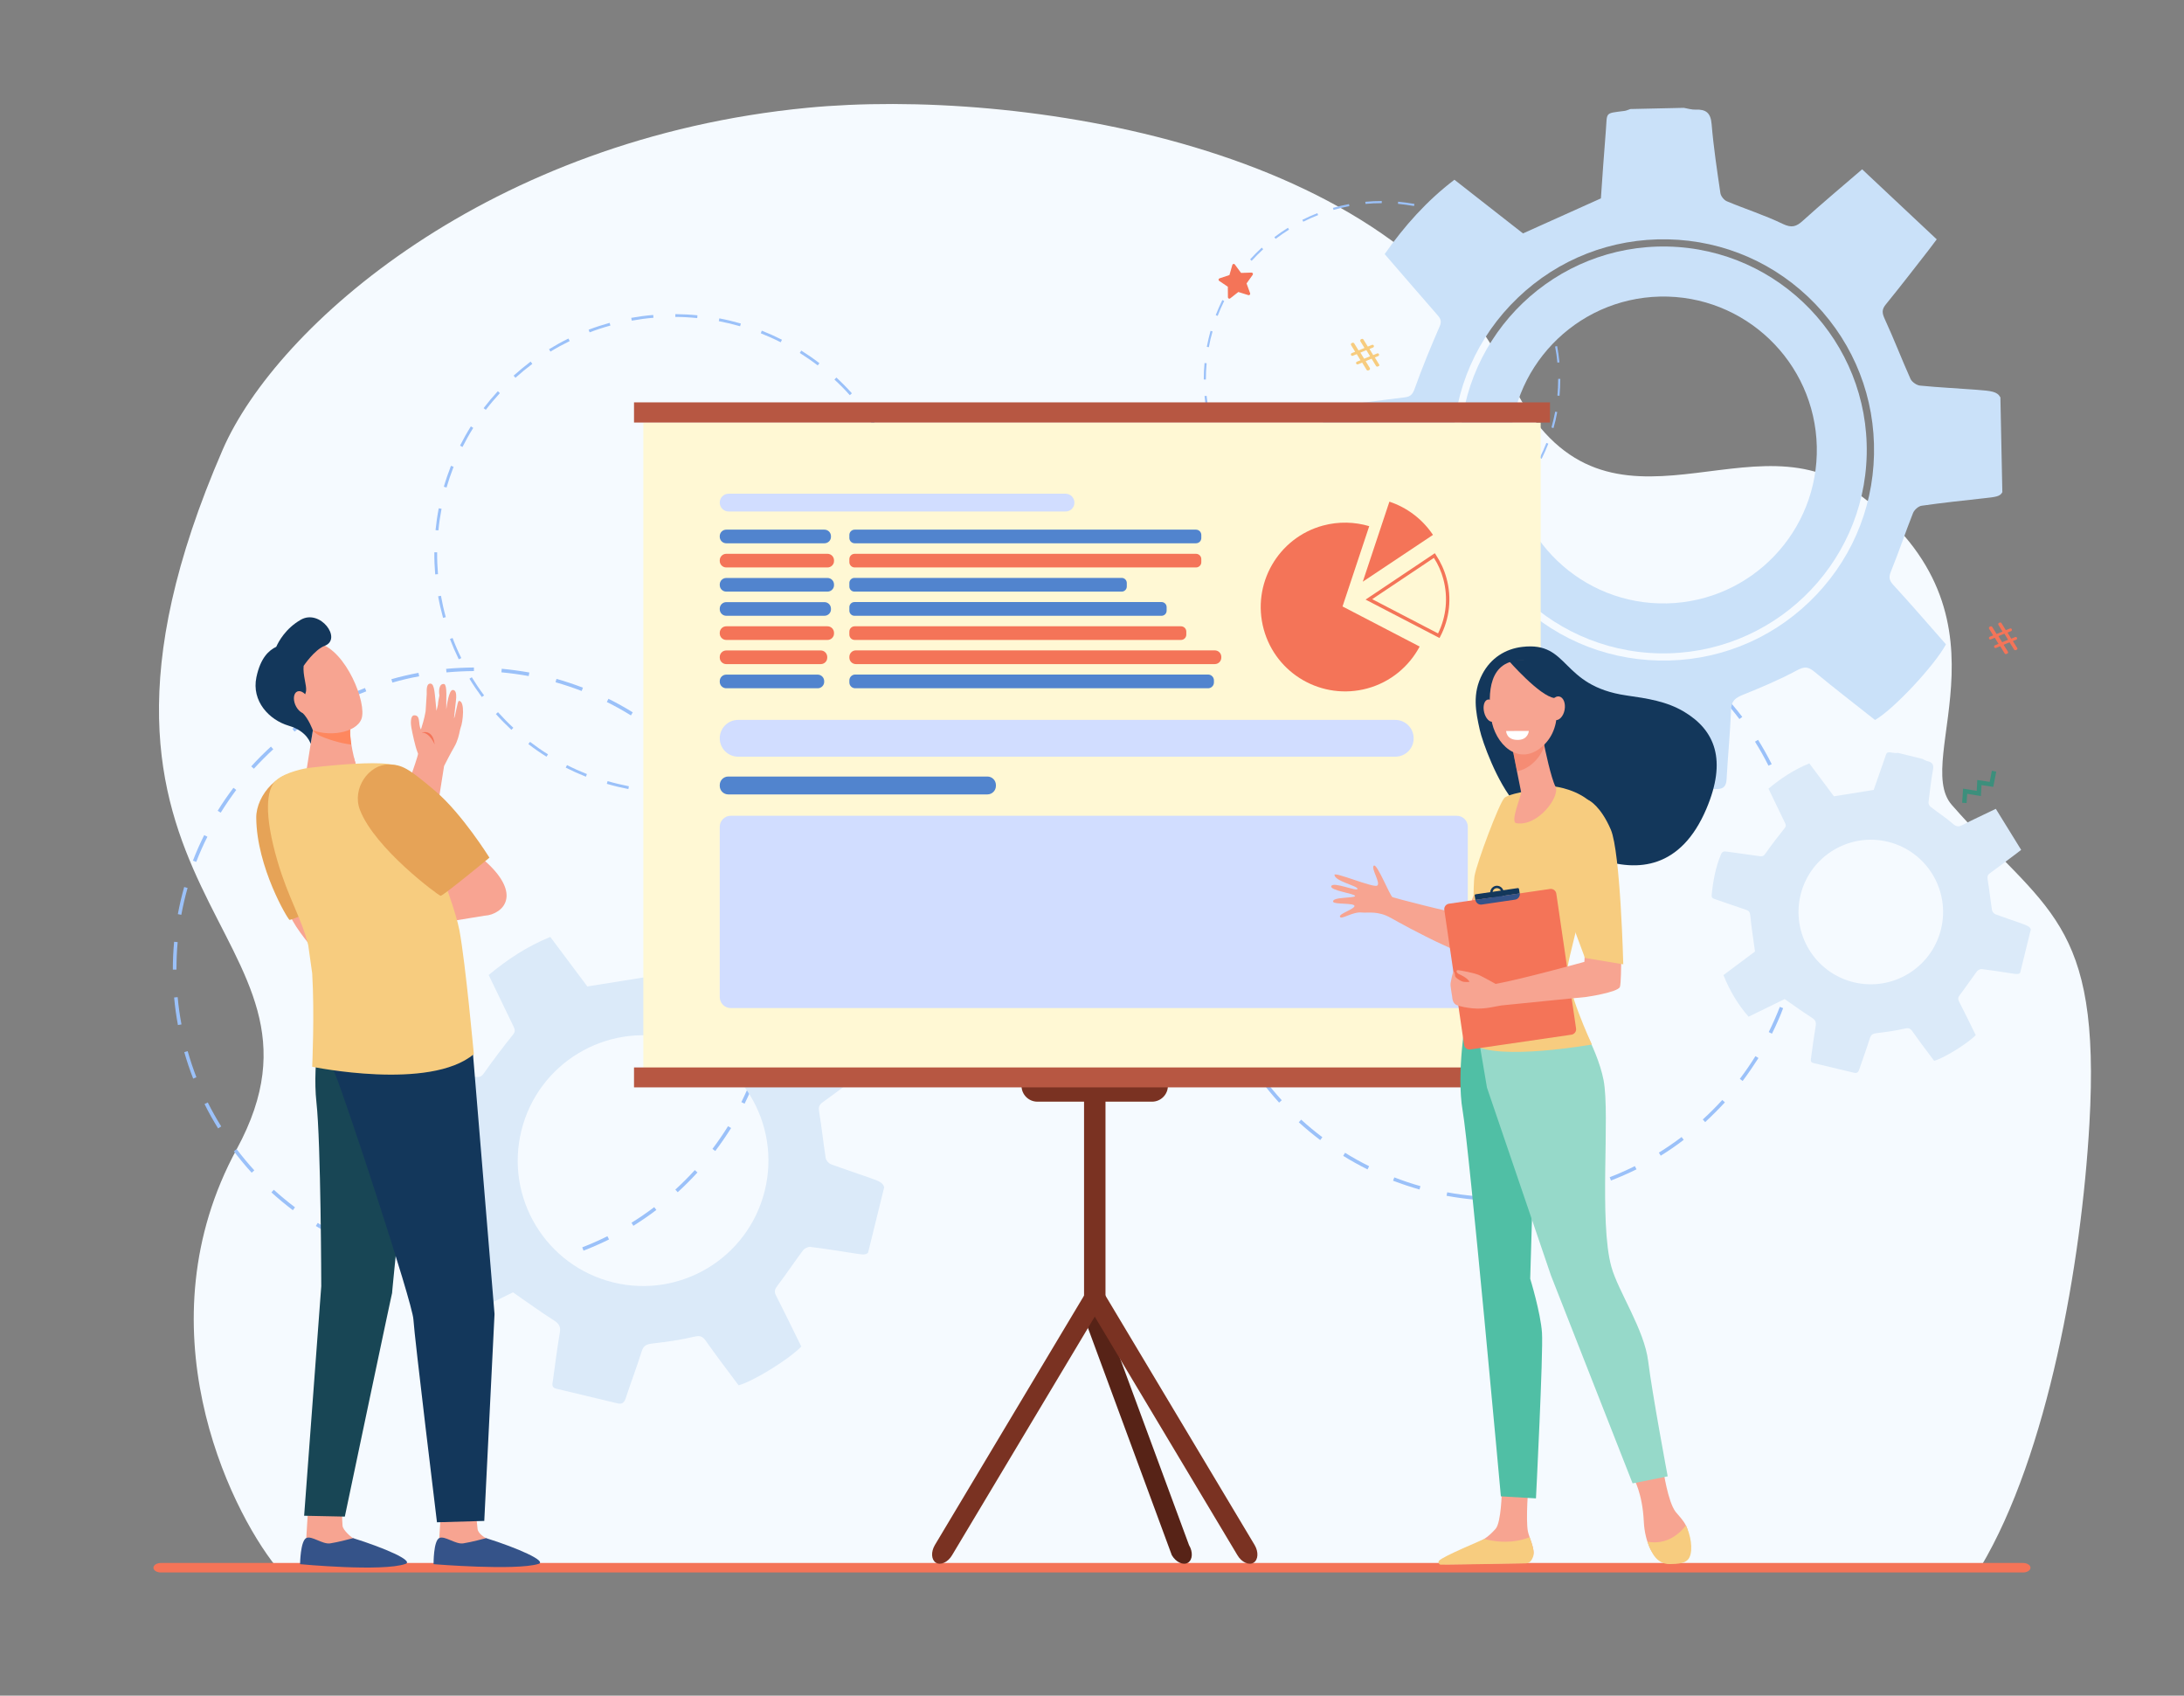 <?xml version="1.0" encoding="utf-8"?>
<!-- Generator: Adobe Illustrator 25.4.1, SVG Export Plug-In . SVG Version: 6.00 Build 0)  -->
<svg version="1.1" id="Layer_1" xmlns="http://www.w3.org/2000/svg" xmlns:xlink="http://www.w3.org/1999/xlink" x="0px" y="0px"
	 viewBox="0 0 2576.5 2000" style="enable-background:new 0 0 2576.5 2000;" xml:space="preserve">
<rect x="0" y="0" width="2576.5" height="2000" fill="#808080" stroke="none"/>
<style type="text/css">
	.st0{fill:#F5FAFF;}
	.st1{fill:#F47458;}
	.st2{fill:#9BC1F9;}
	.st3{fill:#CAE1F9;}
	.st4{fill:#DBEAF9;}
	.st5{fill:#F7CC7F;}
	.st6{fill:#3C8F7C;}
	.st7{fill:#F8A492;}
	.st8{fill:#E6A357;}
	.st9{fill:#F7A491;}
	.st10{fill:#355389;}
	.st11{fill:#FE875E;}
	.st12{fill:#13375B;}
	.st13{fill:#184655;}
	.st14{fill:#572317;}
	.st15{fill:#7A3222;}
	.st16{fill:#FFF8D4;}
	.st17{fill:#D1DDFF;}
	.st18{fill:#B75742;}
	.st19{fill:#5184CE;}
	.st20{fill:#50BFA5;}
	.st21{fill:#96D9C9;}
	.st22{opacity:0.5;fill:#F47458;}
	.st23{fill:#FFFFFF;}
</style>
<g>
	<path class="st0" d="M2336.6,1848.3c79.3-132.9,118.9-358.3,128.3-522.5c13.9-242.8-52.1-250.5-162.4-376.5
		c-48.1-55,87-228.8-118.1-372.5c-127.3-89.1-298.8,90.1-404.4-132.2c-130.8-275.4-581.6-341.1-827.2-317.5
		c-375.3,36.1-626.5,256.9-690.1,403.3c-231,532.2,157.5,565.6,16.6,824.9c-112.9,207.7-10.2,421.8,46.7,492.9H2336.6z"/>
	<g>
		<path class="st1" d="M181,1849.1L181,1849.1c0,3.1,3.9,5.6,8.8,5.6h2196.8c4.9,0,8.8-2.5,8.8-5.6l0,0c0-3.1-3.9-5.6-8.8-5.6H189.8
			C185,1843.5,181,1846,181,1849.1z"/>
	</g>
	<g>
		<g>
			<path class="st2" d="M1630.5,657.7l0-2.5c6.4,0,12.8-0.3,19.2-0.9l0.2,2.5C1643.5,657.4,1637,657.7,1630.5,657.7z M1611.1,656.8
				c-6.4-0.6-12.9-1.5-19.2-2.6l0.5-2.4c6.3,1.2,12.6,2,19,2.6L1611.1,656.8z M1669.1,654.1l-0.5-2.4c6.3-1.2,12.6-2.6,18.7-4.4
				l0.7,2.4C1681.8,651.4,1675.5,652.9,1669.1,654.1z M1573,649.7c-6.2-1.8-12.4-3.8-18.4-6.2l0.9-2.3c5.9,2.3,12.1,4.3,18.2,6.1
				L1573,649.7z M1706.5,643.5l-0.9-2.3c5.9-2.3,11.8-4.9,17.5-7.8l1.1,2.2C1718.4,638.5,1712.5,641.2,1706.5,643.5z M1536.8,635.7
				c-5.8-2.9-11.5-6.1-17-9.5l1.3-2.1c5.4,3.4,11.1,6.5,16.8,9.3L1536.8,635.7z M1741.2,626.2l-1.3-2.1c5.4-3.4,10.7-7,15.8-10.9
				l1.5,2C1752,619.1,1746.6,622.8,1741.2,626.2z M1503.8,615.3c-5.1-3.9-10.2-8.1-14.9-12.4l1.7-1.8c4.7,4.3,9.7,8.4,14.8,12.3
				L1503.8,615.3z M1772.1,602.8l-1.7-1.8c4.7-4.3,9.3-8.9,13.6-13.6l1.8,1.7C1781.5,593.8,1776.9,598.4,1772.1,602.8z
				 M1475.1,589.2c-4.4-4.8-8.5-9.8-12.4-14.9l2-1.5c3.8,5.1,8,10,12.3,14.7L1475.1,589.2z M1451.7,558.3
				c-3.4-5.5-6.6-11.2-9.5-16.9l2.2-1.1c2.8,5.7,6,11.3,9.4,16.7L1451.7,558.3z M1818.7,541.1l-2.2-1.1c2.8-5.7,5.5-11.6,7.8-17.6
				l2.3,0.9C1824.2,529.4,1821.6,535.3,1818.7,541.1z M1434.3,523.6c-2.3-6-4.4-12.2-6.2-18.4l2.4-0.7c1.7,6.1,3.8,12.2,6.1,18.2
				L1434.3,523.6z M1832.7,504.9l-2.4-0.7c1.7-6.1,3.2-12.4,4.4-18.7l2.4,0.5C1836,492.4,1834.5,498.7,1832.7,504.9z M1423.7,486.3
				c-1.2-6.3-2.1-12.8-2.7-19.2l2.5-0.2c0.6,6.4,1.5,12.7,2.6,19L1423.7,486.3z M1839.8,466.8l-2.5-0.2c0.6-6.3,0.9-12.8,0.9-19.2
				l0-0.5l2.5,0l0,0.5C1840.7,453.9,1840.4,460.4,1839.8,466.8z M1422.6,447.6h-2.5v-0.2c0-6.4,0.3-12.8,0.9-19.2l2.5,0.2
				c-0.6,6.3-0.9,12.6-0.9,18.9V447.6z M1837.3,427.7c-0.6-6.4-1.5-12.7-2.7-19l2.4-0.5c1.2,6.3,2.1,12.8,2.7,19.2L1837.3,427.7z
				 M1426.1,409.5l-2.4-0.4c1.2-6.3,2.7-12.7,4.4-18.9l2.4,0.7C1428.7,396.9,1427.2,403.2,1426.1,409.5z M1830.2,390.1
				c-1.8-6.1-3.8-12.2-6.1-18.2l2.3-0.9c2.3,6,4.4,12.2,6.2,18.4L1830.2,390.1z M1436.5,372.6l-2.3-0.9c2.3-6,5-12,7.8-17.8l2.2,1.1
				C1441.4,360.7,1438.8,366.6,1436.5,372.6z M1453.6,338.2l-2.1-1.3c3.4-5.5,7.1-10.9,11-16l2,1.5
				C1460.5,327.5,1456.9,332.8,1453.6,338.2z M1796,321.8c-3.9-5.1-8-10-12.3-14.7l1.8-1.7c4.4,4.8,8.5,9.8,12.4,14.9L1796,321.8z
				 M1476.6,307.6l-1.8-1.7c4.3-4.8,9-9.4,13.7-13.8l1.7,1.8C1485.5,298.3,1480.9,302.9,1476.6,307.6z M1770.1,293.6
				c-4.7-4.3-9.7-8.4-14.8-12.2l1.5-2c5.2,3.9,10.2,8,15,12.4L1770.1,293.6z M1504.9,281.7l-1.5-2c5.1-3.9,10.5-7.6,16-11l1.3,2.1
				C1515.3,274.2,1510,277.9,1504.9,281.7z M1739.5,270.5c-5.4-3.4-11.1-6.5-16.8-9.3l1.1-2.2c5.8,2.9,11.5,6,17,9.4L1739.5,270.5z
				 M1537.5,261.5l-1.1-2.2c5.8-2.9,11.7-5.5,17.7-7.9l0.9,2.3C1549.1,256,1543.2,258.6,1537.5,261.5z M1705.1,253.4
				c-5.9-2.3-12.1-4.3-18.2-6.1l0.7-2.4c6.2,1.7,12.4,3.8,18.4,6.1L1705.1,253.4z M1573.2,247.6l-0.7-2.4c6.2-1.8,12.6-3.3,18.9-4.5
				l0.5,2.4C1585.6,244.3,1579.3,245.8,1573.2,247.6z M1668.2,243c-6.3-1.1-12.7-2-19-2.6l0.2-2.5c6.4,0.6,12.9,1.5,19.2,2.6
				L1668.2,243z M1610.9,240.5l-0.2-2.5c6.4-0.6,12.9-0.9,19.4-0.9l0,2.5C1623.6,239.6,1617.2,239.9,1610.9,240.5z"/>
		</g>
		<g>
			<path class="st2" d="M1772,1416.4l0-4.2c10.8,0,21.7-0.5,32.4-1.5l0.4,4.2C1794,1415.9,1782.9,1416.4,1772,1416.4z
				 M1739.1,1414.9c-10.9-1-21.8-2.5-32.6-4.5l0.8-4.1c10.6,2,21.4,3.4,32.2,4.4L1739.1,1414.9z M1837.3,1410.4l-0.8-4.1
				c10.6-2,21.2-4.5,31.6-7.4l1.1,4C1858.8,1405.9,1848.1,1408.4,1837.3,1410.4z M1674.6,1403c-10.5-3-21-6.5-31.2-10.4l1.5-3.9
				c10.1,3.9,20.4,7.4,30.8,10.3L1674.6,1403z M1900.5,1392.4l-1.5-3.9c10.1-3.9,20-8.3,29.7-13.1l1.9,3.8
				C1920.8,1384,1910.6,1388.5,1900.5,1392.4z M1613.3,1379.3c-9.8-4.9-19.4-10.2-28.7-16l2.2-3.6c9.2,5.7,18.7,11,28.4,15.8
				L1613.3,1379.3z M1959.2,1363.1l-2.2-3.6c9.2-5.7,18.2-11.9,26.8-18.4l2.5,3.3C1977.6,1351.1,1968.5,1357.4,1959.2,1363.1z
				 M1557.5,1344.7c-8.7-6.6-17.2-13.6-25.3-21l2.8-3.1c8,7.3,16.4,14.2,25,20.7L1557.5,1344.7z M2011.6,1323.5l-2.8-3.1
				c8-7.3,15.7-15,23-23l3.1,2.8C2027.4,1308.3,2019.6,1316.1,2011.6,1323.5z M1509,1300.5c-7.4-8.1-14.4-16.6-21-25.3l3.3-2.5
				c6.5,8.6,13.5,17,20.8,25L1509,1300.5z M2055.8,1275l-3.3-2.5c6.5-8.6,12.7-17.6,18.4-26.8l3.6,2.2
				C2068.6,1257.1,2062.4,1266.2,2055.8,1275z M1469.3,1248.2c-5.8-9.3-11.2-18.9-16-28.7l3.8-1.9c4.8,9.6,10.2,19.2,15.9,28.3
				L1469.3,1248.2z M2090.4,1219.2l-3.8-1.9c4.8-9.7,9.2-19.7,13.1-29.7l3.9,1.5C2099.8,1199.3,2095.3,1209.4,2090.4,1219.2z
				 M1440,1189.5c-4-10.2-7.5-20.7-10.5-31.2l4-1.2c3,10.4,6.4,20.7,10.3,30.8L1440,1189.5z M2114.1,1157.9l-4-1.1
				c2.9-10.4,5.4-21,7.4-31.6l4.1,0.8C2119.6,1136.7,2117.1,1147.4,2114.1,1157.9z M1422,1126.3c-2-10.7-3.5-21.7-4.5-32.5l4.2-0.4
				c1,10.8,2.5,21.6,4.5,32.2L1422,1126.3z M1420.1,1061h-4.2v-0.4c0-10.8,0.5-21.7,1.5-32.4l4.2,0.4c-1,10.6-1.4,21.4-1.4,32V1061z
				 M2121.9,1027.3c-1-10.8-2.5-21.6-4.5-32.2l4.1-0.8c2,10.7,3.6,21.7,4.6,32.5L2121.9,1027.3z M1425.9,996.4l-4.1-0.8
				c2-10.7,4.5-21.5,7.5-32l4,1.1C1430.4,975.1,1427.9,985.7,1425.9,996.4z M2109.9,963.6c-3-10.4-6.5-20.7-10.4-30.8l3.9-1.5
				c4,10.2,7.5,20.6,10.5,31.1L2109.9,963.6z M1443.6,933.9l-3.9-1.5c3.9-10.2,8.4-20.3,13.3-30.1l3.8,1.9
				C1451.9,913.9,1447.5,923.9,1443.6,933.9z M2086.3,903.1c-4.8-9.6-10.2-19.2-15.9-28.3l3.6-2.2c5.8,9.3,11.2,18.9,16.1,28.7
				L2086.3,903.1z M1472.5,875.8l-3.6-2.2c5.7-9.3,12-18.4,18.6-27.1l3.3,2.5C1484.3,857.6,1478.1,866.7,1472.5,875.8z M2052,848.1
				c-6.5-8.6-13.5-17-20.8-24.9l3.1-2.8c7.4,8.1,14.5,16.5,21.1,25.2L2052,848.1z M1511.5,824l-3.1-2.8c7.3-8.1,15.2-15.9,23.2-23.3
				l2.8,3.1C1526.5,808.3,1518.8,816,1511.5,824z M1559.4,780.2l-2.5-3.3c8.7-6.6,17.8-12.9,27.1-18.6l2.2,3.6
				C1577,767.5,1568,773.7,1559.4,780.2z M1956.3,761.2c-9.2-5.7-18.7-11-28.4-15.8l1.9-3.8c9.8,4.9,19.4,10.2,28.7,16L1956.3,761.2
				z M1614.5,745.9l-1.9-3.8c9.8-4.9,19.9-9.4,30-13.3l1.5,3.9C1634.1,736.7,1624.1,741.1,1614.5,745.9z M1898.2,732.3
				c-10.1-3.9-20.4-7.3-30.8-10.3l1.1-4c10.5,3,21,6.5,31.2,10.4L1898.2,732.3z M1674.9,722.4l-1.2-4c10.5-3,21.3-5.5,32-7.5
				l0.8,4.1C1695.9,716.9,1685.3,719.4,1674.9,722.4z M1835.8,714.7c-10.6-1.9-21.4-3.4-32.2-4.4l0.4-4.2c10.9,1,21.8,2.5,32.6,4.4
				L1835.8,714.7z M1738.7,710.4l-0.4-4.2c10.8-1,21.9-1.5,32.8-1.6l0,4.2C1760.3,708.9,1749.4,709.4,1738.7,710.4z"/>
		</g>
		<g>
			<path class="st2" d="M559.9,1499.1l0-4.2c10.8,0,21.7-0.5,32.4-1.5l0.4,4.2C581.9,1498.6,570.9,1499.1,559.9,1499.1z
				 M527.1,1497.6c-10.9-1-21.8-2.5-32.6-4.5l0.8-4.1c10.6,2,21.4,3.4,32.2,4.4L527.1,1497.6z M625.3,1493.1l-0.8-4.1
				c10.6-2,21.2-4.5,31.6-7.4l1.1,4C646.8,1488.5,636,1491.1,625.3,1493.1z M462.6,1485.7c-10.5-3-21-6.5-31.2-10.4l1.5-3.9
				c10.1,3.9,20.4,7.4,30.8,10.3L462.6,1485.7z M688.4,1475.1l-1.5-3.9c10.1-3.9,20-8.3,29.7-13.1l1.9,3.8
				C708.7,1466.7,698.6,1471.2,688.4,1475.1z M401.3,1462c-9.8-4.9-19.4-10.2-28.7-16l2.2-3.6c9.2,5.7,18.7,11,28.4,15.8L401.3,1462
				z M747.2,1445.8l-2.2-3.6c9.2-5.7,18.2-11.9,26.8-18.4l2.5,3.3C765.6,1433.8,756.4,1440,747.2,1445.8z M345.5,1427.4
				c-8.7-6.6-17.2-13.6-25.3-21l2.8-3.1c8,7.3,16.4,14.2,25,20.7L345.5,1427.4z M799.5,1406.2l-2.8-3.1c8-7.3,15.7-15,23-23l3.1,2.8
				C815.4,1391,807.6,1398.8,799.5,1406.2z M296.9,1383.2c-7.4-8.1-14.4-16.6-21-25.3l3.3-2.5c6.5,8.6,13.5,17,20.8,25L296.9,1383.2
				z M843.8,1357.6l-3.3-2.5c6.5-8.6,12.7-17.6,18.4-26.8l3.6,2.2C856.6,1339.8,850.4,1348.9,843.8,1357.6z M257.3,1330.9
				c-5.8-9.3-11.2-18.9-16-28.7l3.8-1.9c4.8,9.6,10.2,19.2,15.9,28.3L257.3,1330.9z M878.4,1301.8l-3.8-1.9
				c4.8-9.7,9.2-19.7,13.1-29.7l3.9,1.5C887.7,1281.9,883.2,1292.1,878.4,1301.8z M227.9,1272.2c-4-10.2-7.5-20.7-10.5-31.2l4-1.2
				c3,10.4,6.4,20.7,10.3,30.8L227.9,1272.2z M902.1,1240.6l-4-1.1c2.9-10.4,5.4-21,7.4-31.6l4.1,0.8
				C907.6,1219.3,905.1,1230.1,902.1,1240.6z M209.9,1209c-2-10.7-3.5-21.7-4.5-32.5l4.2-0.4c1,10.8,2.5,21.6,4.5,32.2L209.9,1209z
				 M208.1,1143.6h-4.2v-0.4c0-10.8,0.5-21.7,1.5-32.4l4.2,0.4c-1,10.6-1.4,21.4-1.4,32V1143.6z M909.8,1110
				c-1-10.8-2.5-21.6-4.5-32.2l4.1-0.8c2,10.7,3.6,21.7,4.6,32.5L909.8,1110z M213.9,1079l-4.1-0.8c2-10.7,4.5-21.5,7.5-32l4,1.1
				C218.3,1057.8,215.9,1068.4,213.9,1079z M897.8,1046.2c-3-10.4-6.5-20.7-10.4-30.8l3.9-1.5c4,10.2,7.5,20.6,10.5,31.1
				L897.8,1046.2z M231.5,1016.6l-3.9-1.5c3.9-10.2,8.4-20.3,13.3-30.1l3.8,1.9C239.8,996.5,235.4,1006.5,231.5,1016.6z
				 M874.3,985.8c-4.8-9.6-10.2-19.2-15.9-28.3l3.6-2.2c5.8,9.3,11.2,18.9,16.1,28.7L874.3,985.8z M260.4,958.5l-3.6-2.2
				c5.7-9.3,12-18.4,18.6-27.1l3.3,2.5C272.3,940.3,266.1,949.3,260.4,958.5z M839.9,930.7c-6.5-8.6-13.5-17-20.8-24.9l3.1-2.8
				c7.4,8.1,14.5,16.5,21.1,25.2L839.9,930.7z M299.5,906.7l-3.1-2.8c7.3-8.1,15.2-15.9,23.2-23.3l2.8,3.1
				C314.5,891,306.8,898.7,299.5,906.7z M347.4,862.9l-2.5-3.3c8.7-6.6,17.8-12.9,27.1-18.6l2.2,3.6
				C365,850.2,356,856.4,347.4,862.9z M744.3,843.8c-9.2-5.7-18.7-11-28.4-15.8l1.9-3.8c9.8,4.9,19.4,10.2,28.7,16L744.3,843.8z
				 M402.5,828.6l-1.9-3.8c9.8-4.9,19.9-9.4,30-13.3l1.5,3.9C422.1,819.3,412.1,823.8,402.5,828.6z M686.2,815
				c-10.1-3.9-20.4-7.3-30.8-10.3l1.1-4c10.5,3,21,6.5,31.2,10.4L686.2,815z M462.9,805.1l-1.2-4c10.5-3,21.3-5.5,32-7.5l0.8,4.1
				C483.9,799.6,473.3,802.1,462.9,805.1z M623.7,797.4c-10.6-1.9-21.4-3.4-32.2-4.4l0.4-4.2c10.9,1,21.8,2.5,32.6,4.4L623.7,797.4z
				 M526.7,793.1l-0.4-4.2c10.8-1,21.9-1.5,32.8-1.6l0,4.2C548.3,791.6,537.4,792.1,526.7,793.1z"/>
		</g>
		<g>
			<g>
				<path class="st3" d="M1967.4,290.8c-132.3-2.8-242.2,102.5-245,234.8c-2.8,132.3,102.5,242.2,234.8,245
					c132.3,2.8,242.2-102.5,245-234.8S2099.7,293.6,1967.4,290.8z M1966.4,711.7L1966.4,711.7c-99.9,2.2-182.7-77-185-176.9v0
					c-2.2-99.9,77-182.7,176.9-185h0c99.9-2.2,182.7,77,185,176.9l0,0C2145.5,626.6,2066.3,709.4,1966.4,711.7z"/>
				<path class="st3" d="M2359.9,468.7c-3.8-7-10.5-7.6-28.4-9c-22.1-1.7-44.3-2.7-66.4-4.9c-4-0.4-9.5-4.2-11.2-7.8
					c-10.5-23.4-19.7-47.5-30.5-70.9c-3.1-6.8-3.6-11,1.3-17c17.1-21,33.6-42.4,50.2-63.7c2.7-3.5,5.3-7,9.9-13.1
					c-29.3-27.5-58.3-54.7-88-82.6c-24.9,21.4-47.8,40.6-69.9,60.6c-7.8,7.1-13.2,8.8-23.7,3.8c-21.3-10.3-44.1-17.5-66-26.7
					c-3.4-1.4-7-6-7.6-9.5c-4-27.1-8.1-54.3-10.4-81.7c-1.1-13.1-6.7-17.4-18.8-16.9c-4.6,0.2-9.3-1.3-14-2.1c-21,0.5-42,0.9-63,1.4
					c-2.3,0.7-4.5,1.9-6.8,2.2c-24.2,3.1-20.3,1.1-22.2,23.8c-2.3,27.7-4.1,55.4-5.8,79.4c-31.7,14.2-61.3,27.5-91.9,41.3
					c-26.1-20.5-53.4-41.8-80.9-63.3c-32.7,24.9-59,54.5-82.3,87.7c21.1,24.4,41.7,48.3,62.4,72c3.7,4.3,5.1,7.3,2.4,13.5
					c-10.6,24.3-20.7,48.9-29.6,73.8c-2.6,7.2-5.8,9.1-12.5,9.8c-27.7,3.3-55.3,7.2-82.9,10.6c-6.9,0.8-10.4,3.1-11.4,10.8
					c-4.6,34.9-1.8,69.3,4.1,103.7c1.2,6.8,5.3,7.7,11.1,8.1c27,1.6,54,3.9,81,5.4c7.8,0.4,11.3,2.6,14.4,10.6
					c10.5,27.7,22.6,54.9,35.1,84.4c-18.6,23.7-39.7,50.7-60.8,77.6c25.2,33.4,53.8,61.4,87.9,84.2c26.5-23.2,52.3-45.7,75.7-66.2
					c27.3,9.7,52.4,19.3,78.1,27.3c9.7,3,13.5,7.3,14.5,17.2c2.6,26.5,6.2,52.9,9.7,79.4c0.7,5.2,0.1,12.1,8.7,11.8
					c35-1,70.1-2.1,105.1-3.1c7.4-0.2,10-4.2,10.4-11.6c1.5-27.4,4.2-54.8,5.3-82.2c0.4-10.6,5.5-13.8,14.2-17.4
					c21.6-8.7,43.2-17.8,63.6-28.8c8.8-4.7,13.3-4.3,20.6,1.8c23.6,19.5,47.9,38.2,71.4,56.8c21.6-12.2,70-64,83.7-89.2
					c-20.6-23.4-41.1-47.2-62.4-70.4c-5.3-5.8-5-9.8-2.1-16.7c9.1-22.3,16.7-45.3,25.6-67.7c1.5-3.8,6.4-8.2,10.2-8.7
					c24.4-3.5,48.9-6.1,73.4-8.8c13.7-1.5,19.2-2,21.8-7.2L2359.9,468.7z M2134.3,710.1c-47.9,45.9-110.8,70.4-177.2,69
					c-66.4-1.4-128.2-28.6-174.1-76.5c-45.9-47.9-70.4-110.8-69-177.2c1.4-66.4,28.6-128.2,76.5-174.1
					c47.9-45.9,110.8-70.4,177.2-69c66.4,1.4,128.2,28.6,174.1,76.5c45.9,47.9,70.4,110.8,69,177.2
					C2209.4,602.3,2182.2,664.2,2134.3,710.1z"/>
			</g>
		</g>
		<path class="st4" d="M2383.7,1088.8c-9.9-3.5-19.8-6.7-29.6-10.4c-1.8-0.7-3.8-3.1-4.1-4.9c-1.9-12-3.1-24-5.1-36
			c-0.6-3.5-0.3-5.5,2.7-7.6c10.3-7.4,20.5-15.2,30.7-22.8c1.7-1.2,3.3-2.5,6.1-4.7c-10-16.1-19.8-32.1-29.9-48.4
			c-13.9,6.7-26.7,12.6-39.2,19c-4.4,2.3-7.1,2.4-11.2-1.2c-8.4-7.3-17.9-13.4-26.7-20.3c-1.4-1.1-2.5-3.6-2.3-5.3
			c1.5-12.8,3-25.7,5.3-38.4c1.1-6.1-0.9-8.7-6.4-10c-2.1-0.5-4.1-1.8-6.1-2.7c-9.6-2.4-19.2-4.7-28.8-7.1c-1.1,0.1-2.3,0.3-3.3,0.2
			c-11.4-1.6-9.4-2-13,8.1c-4.4,12.3-8.7,24.7-12.4,35.4c-16.2,2.6-31.3,5-46.9,7.5c-9.4-12.5-19.1-25.6-29-38.8
			c-17.9,7.3-33.5,17.5-48.2,29.8c6.6,13.7,13,27.1,19.5,40.4c1.2,2.4,1.4,4-0.6,6.4c-7.8,9.7-15.4,19.7-22.6,29.9
			c-2.1,3-3.8,3.4-6.9,2.9c-13-1.9-26-3.5-39-5.4c-3.2-0.5-5.1,0.1-6.5,3.5c-6.4,15.3-9.3,31.3-10.9,47.7c-0.3,3.2,1.4,4.2,4.1,5
			c12.1,4.1,24.1,8.4,36.2,12.4c3.5,1.1,4.8,2.6,5.2,6.6c1.4,13.9,3.5,27.7,5.6,42.7c-11.4,8.5-24.3,18.2-37.2,27.8
			c7.3,18.3,16.9,34.5,29.6,49.1c14.9-7.3,29.4-14.4,42.6-20.8c11.2,7.8,21.5,15.2,32.1,22c4,2.6,5.3,5,4.5,9.6
			c-2.1,12.4-3.7,24.8-5.4,37.3c-0.3,2.5-1.4,5.5,2.5,6.5c16.1,3.8,32.1,7.7,48.2,11.5c3.4,0.8,5.1-0.7,6.1-4
			c4.1-12.3,8.7-24.4,12.5-36.7c1.5-4.8,4.2-5.6,8.6-6.1c10.9-1.3,21.8-2.8,32.5-5.3c4.6-1.1,6.6-0.3,9.2,3.4
			c8.3,11.8,17.1,23.3,25.5,34.6c11.3-2.9,39.7-20.5,49.1-30.3c-6.5-13.2-12.9-26.5-19.7-39.7c-1.7-3.3-1-5.1,1.1-7.9
			c6.9-9,13.2-18.5,20-27.6c1.1-1.5,3.9-2.9,5.7-2.7c11.5,1.4,23,3.2,34.5,5c6.4,1,9,1.4,10.8-0.6l12.6-51.2
			C2394.6,1092.7,2391.6,1091.7,2383.7,1088.8z M2289.8,1096.1c-11.3,45.7-57.5,73.6-103.2,62.4v0c-45.7-11.3-73.6-57.5-62.4-103.2
			l0,0c11.3-45.7,57.5-73.6,103.2-62.4v0C2273.2,1004.2,2301.1,1050.4,2289.8,1096.1L2289.8,1096.1z"/>
		<path class="st4" d="M1024.9,1388.8c-14.9-5.3-29.9-10.1-44.6-15.6c-2.7-1-5.8-4.6-6.2-7.4c-2.9-18-4.7-36.2-7.7-54.2
			c-0.9-5.2-0.4-8.2,4-11.4c15.6-11.2,30.9-22.9,46.3-34.4c2.5-1.9,4.9-3.8,9.2-7.1c-15-24.3-29.8-48.3-45-73
			c-21,10.1-40.3,18.9-59.1,28.6c-6.7,3.4-10.7,3.6-16.9-1.8c-12.7-11-27-20.2-40.3-30.5c-2-1.6-3.7-5.4-3.4-7.9
			c2.3-19.4,4.5-38.8,8-57.9c1.7-9.2-1.4-13.1-9.7-15.1c-3.2-0.7-6.2-2.6-9.2-4c-14.5-3.6-29-7.1-43.5-10.7c-1.7,0.1-3.4,0.5-5,0.2
			c-17.2-2.4-14.1-3-19.6,12.2c-6.7,18.6-13.1,37.2-18.7,53.4c-24.4,3.9-47.1,7.5-70.6,11.3c-14.1-18.9-28.9-38.6-43.7-58.4
			c-27.1,11-50.5,26.4-72.7,44.9c10,20.7,19.6,40.8,29.4,60.9c1.8,3.6,2.1,6-0.9,9.7c-11.8,14.7-23.2,29.7-34,45.1
			c-3.1,4.5-5.7,5.1-10.4,4.4c-19.6-2.9-39.2-5.3-58.8-8.1c-4.9-0.7-7.7,0.2-9.8,5.3c-9.7,23-14.1,47.2-16.4,71.8
			c-0.5,4.9,2.2,6.3,6.1,7.6c18.2,6.1,36.3,12.7,54.5,18.7c5.3,1.7,7.3,3.9,7.9,9.9c2.1,21,5.3,41.8,8.4,64.4
			c-17.2,12.8-36.6,27.4-56.1,41.9c11.1,27.6,25.5,52.1,44.6,74c22.5-11,44.4-21.7,64.2-31.3c16.9,11.7,32.4,23,48.5,33.2
			c6.1,3.9,7.9,7.5,6.7,14.5c-3.1,18.7-5.6,37.5-8.1,56.2c-0.5,3.7-2.2,8.3,3.8,9.7c24.2,5.8,48.4,11.6,72.7,17.4
			c5.1,1.2,7.6-1,9.3-6c6.1-18.5,13.1-36.8,18.9-55.4c2.2-7.2,6.3-8.5,13-9.3c16.4-1.9,32.9-4.2,49-8c6.9-1.6,9.9-0.5,13.8,5.1
			c12.5,17.8,25.8,35.1,38.5,52.2c17.1-4.4,59.9-30.9,74-45.7c-9.8-19.8-19.5-40-29.7-59.9c-2.6-5-1.6-7.6,1.6-11.9
			c10.4-13.6,19.8-27.9,30.1-41.6c1.7-2.3,5.9-4.4,8.6-4.1c17.4,2.1,34.7,4.9,51.9,7.6c9.7,1.5,13.6,2.2,16.3-0.9l19-77.1
			C1041.4,1394.7,1037,1393,1024.9,1388.8z M902.2,1404.4c-19.6,79.3-99.7,127.7-179,108.1l0,0c-79.3-19.6-127.7-99.7-108.1-179l0,0
			c19.6-79.3,99.7-127.7,179-108.1h0C873.4,1245,921.8,1325.1,902.2,1404.4L902.2,1404.4z"/>
		<path class="st1" d="M1448.6,350.6l-0.1-12.4l-10.2-6.9c-1.2-0.8-0.9-2.6,0.4-3l11.7-3.9l3.4-11.9c0.4-1.4,2.2-1.7,3-0.5l7.3,9.9
			l12.3-0.4c1.4,0,2.3,1.5,1.4,2.7l-7.2,10.1l4.2,11.6c0.5,1.3-0.8,2.6-2.1,2.2l-11.8-3.7l-9.7,7.6
			C1450.3,352.8,1448.6,352,1448.6,350.6z"/>
		<g>
			<path class="st2" d="M585,842.2l2.5-2.2c5.8,6.4,11.8,12.6,18.1,18.4l-2.3,2.4C597,854.9,590.8,848.7,585,842.2z M568.4,822.1
				c-5.2-7-10.1-14.2-14.6-21.6l2.8-1.7c4.5,7.3,9.3,14.5,14.5,21.4L568.4,822.1z M623.3,877.6l2-2.6c6.8,5.2,13.9,10.2,21.2,14.7
				l-1.8,2.8C637.3,887.9,630.1,882.9,623.3,877.6z M541.2,777.6c-3.8-7.8-7.3-15.8-10.4-23.9l3.1-1.2c3,8,6.5,16,10.3,23.7
				L541.2,777.6z M667.4,905.4l1.5-3c7.6,3.9,15.6,7.4,23.5,10.6l-1.2,3.1C683.1,912.9,675.1,909.3,667.4,905.4z M522.7,728.8
				c-2.3-8.4-4.3-16.9-5.8-25.5l3.3-0.6c1.5,8.4,3.4,16.9,5.7,25.2L522.7,728.8z M715.9,924.5l0.9-3.2c8.2,2.4,16.7,4.4,25.1,6.1
				l-0.6,3.3C732.8,929,724.2,927,715.9,924.5z M513.4,677.5c-0.7-8.6-1.1-17.4-1-26.1l3.3,0c-0.1,8.6,0.3,17.2,1,25.8L513.4,677.5z
				 M767.1,934.4l0.3-3.3c8.5,0.8,17.2,1.3,25.8,1.4l0,3.3C784.5,935.8,775.8,935.3,767.1,934.4z M513.8,625.3
				c0.9-8.6,2.1-17.3,3.8-25.8l3.3,0.6c-1.6,8.4-2.9,17-3.7,25.5L513.8,625.3z M523.6,574.1c2.4-8.3,5.3-16.6,8.4-24.7l3.1,1.2
				c-3.1,8-5.9,16.2-8.3,24.4L523.6,574.1z M870.6,925.6l-0.9-3.2c8.3-2.3,16.5-5,24.5-8l1.2,3.1C887.3,920.6,879,923.3,870.6,925.6
				z M542.7,525.6c3.9-7.7,8.2-15.4,12.8-22.7l2.8,1.8c-4.6,7.3-8.8,14.8-12.7,22.5L542.7,525.6z M919.4,907.1l-1.5-3
				c7.7-3.8,15.3-7.9,22.6-12.4l1.7,2.8C934.9,899.1,927.2,903.3,919.4,907.1z M570.5,481.4c5.3-6.9,10.9-13.6,16.8-20l2.4,2.3
				c-5.8,6.3-11.4,12.9-16.6,19.7L570.5,481.4z M963.9,879.9l-2-2.7c6.8-5.1,13.6-10.6,19.9-16.4l0.5-0.4l2.2,2.5l-0.5,0.4
				C977.6,869.2,970.8,874.7,963.9,879.9z M608.1,445.6l-2.2-2.5l0.2-0.2c6.4-5.7,13.1-11.2,19.9-16.4l2,2.7
				c-6.8,5.1-13.4,10.5-19.7,16.2L608.1,445.6z M1000.7,842.3c5.8-6.3,11.4-12.9,16.6-19.7l2.6,2c-5.3,6.9-10.9,13.6-16.8,20
				L1000.7,842.3z M649.4,414.7l-1.7-2.8c7.4-4.5,15.1-8.8,22.9-12.6l1.5,3C664.3,406.1,656.7,410.2,649.4,414.7z M1032,801.4
				c4.5-7.3,8.8-14.8,12.7-22.5l3,1.5c-3.9,7.7-8.2,15.4-12.8,22.7L1032,801.4z M695.6,392l-1.2-3.1c8.1-3.1,16.5-5.8,24.8-8.1
				l0.9,3.2C711.9,386.2,703.6,388.9,695.6,392z M745.3,378.2l-0.6-3.3c8.5-1.5,17.2-2.7,25.9-3.4l0.3,3.3
				C762.3,375.5,753.7,376.7,745.3,378.2z M1069.5,705.8c1.6-8.4,2.8-17,3.7-25.5l3.3,0.3c-0.8,8.6-2.1,17.3-3.7,25.8L1069.5,705.8z
				 M796.7,373.8l0-3.3c8.7,0.1,17.4,0.5,26.1,1.4l-0.3,3.3C813.9,374.3,805.2,373.8,796.7,373.8z M1074.5,654.5
				c0-8.6-0.3-17.2-1-25.8l3.3-0.3c0.8,8.6,1.1,17.4,1.1,26.1L1074.5,654.5z M848,378.8l0.6-3.3c8.5,1.6,17.1,3.7,25.4,6.1l-0.9,3.2
				C864.8,382.4,856.4,380.4,848,378.8z M1070,603.2c-1.5-8.4-3.5-16.9-5.8-25.2l3.2-0.9c2.3,8.3,4.3,16.9,5.8,25.5L1070,603.2z
				 M897.5,393.1l1.2-3.1c8.1,3.2,16.1,6.8,23.8,10.7l-1.5,3C913.4,399.8,905.4,396.3,897.5,393.1z M1056.2,553.5
				c-3.1-8-6.5-16-10.3-23.6l3-1.5c3.8,7.8,7.3,15.8,10.4,23.9L1056.2,553.5z M943.5,416.3l1.8-2.8c7.3,4.6,14.6,9.6,21.4,14.9
				l-2,2.6C957.9,425.8,950.7,420.9,943.5,416.3z M1033.4,507.3c-4.5-7.3-9.3-14.5-14.5-21.3l2.7-2c5.2,7,10.1,14.2,14.7,21.6
				L1033.4,507.3z M984.4,447.7l2.3-2.4c6.4,5.9,12.5,12.1,18.3,18.6l-2.5,2.2C996.8,459.6,990.7,453.5,984.4,447.7z"/>
		</g>
		<path class="st1" d="M2379,766.4l-0.9,0.4c-0.8,0.3-1.7,0-2.1-0.7l-5.3-8.5l-7,2.9l5,8c0.6,0.9,0.2,2.1-0.8,2.5l-0.9,0.4
			c-0.8,0.3-1.7,0-2.1-0.7l-5.2-8.5l-4.9,2c-0.9,0.4-1.9-0.1-2.2-0.9l0,0c-0.4-0.9,0.1-1.9,0.9-2.2l4.2-1.7l-4.4-7.2l-4.6,1.9
			c-0.9,0.4-1.9-0.1-2.2-0.9l0,0c-0.4-0.9,0.1-1.9,0.9-2.2l4-1.6l-4.8-7.8c-0.5-0.9-0.2-2.1,0.8-2.5l0.8-0.3c0.8-0.3,1.6,0,2.1,0.7
			l5.1,8.3l7-2.9l-4.8-7.8c-0.5-0.9-0.2-2.1,0.8-2.5l0.7-0.3c0.8-0.3,1.6,0,2.1,0.7l5.1,8.3l4.9-2c0.9-0.4,1.9,0.1,2.2,0.9l0,0
			c0.4,0.9-0.1,1.9-0.9,2.2l-4.2,1.7l4.4,7.2l4.6-1.9c0.9-0.4,1.9,0.1,2.2,0.9l0,0c0.4,0.9-0.1,1.9-0.9,2.2l-4,1.6l5,8
			C2380.4,764.8,2380,766,2379,766.4z M2369,754.6l-4.4-7.2l-7,2.9l4.4,7.2L2369,754.6z"/>
		<path class="st5" d="M1626.3,431.9l-0.9,0.4c-0.8,0.3-1.7,0-2.1-0.7l-5.2-8.5l-7,2.9l4.9,8c0.6,0.9,0.2,2.1-0.8,2.5l-0.9,0.4
			c-0.8,0.3-1.7,0-2.1-0.7l-5.2-8.5l-4.9,2c-0.9,0.4-1.9-0.1-2.2-0.9l0,0c-0.4-0.9,0.1-1.9,0.9-2.2l4.2-1.7l-4.4-7.2l-4.6,1.9
			c-0.9,0.4-1.9-0.1-2.2-0.9l0,0c-0.4-0.9,0.1-1.9,0.9-2.2l4-1.6l-4.8-7.8c-0.5-0.9-0.2-2.1,0.8-2.5l0.8-0.3c0.8-0.3,1.6,0,2.1,0.7
			l5.1,8.3l7-2.9l-4.8-7.8c-0.5-0.9-0.2-2.1,0.8-2.5l0.7-0.3c0.8-0.3,1.6,0,2.1,0.7l5.1,8.3l4.9-2c0.9-0.4,1.9,0.1,2.2,0.9l0,0
			c0.4,0.9-0.1,1.9-0.9,2.2l-4.2,1.7l4.4,7.2l4.6-1.9c0.9-0.4,1.9,0.1,2.2,0.9l0,0c0.4,0.9-0.1,1.9-0.9,2.2l-4,1.6l4.9,8
			C1627.7,430.4,1627.3,431.6,1626.3,431.9z M1616.3,420.2l-4.4-7.2l-7,2.9l4.4,7.2L1616.3,420.2z"/>
		<g>
			<polygon class="st6" points="2336.9,938.9 2320.7,936.3 2320,947.2 2314.8,946.8 2315.9,930.2 2332,932.8 2332.6,920 
				2347.3,922.2 2349.8,909.1 2355,910.1 2351.5,928.1 2337.6,926 			"/>
		</g>
	</g>
	<g>
		<path class="st7" d="M342,1078.1c1.2,4,1.8,5.3,3.3,8c9.5,17.2,31.5,41.9,31.5,41.9l17-38.3c0,0-2.8-12-7.6-29.2
			C369.8,1064.7,354.1,1067.2,342,1078.1z"/>
		<path class="st8" d="M439.5,1044.9c0,0-94.9,40.8-97.9,40.1c-2-0.5-38.9-62.3-39.3-120.5c-0.2-26.8,27.7-59.1,58.8-52.8
			c15.7,3.2,15.4,7.6,38.6,41.2C422.9,986.6,439.5,1044.9,439.5,1044.9z"/>
		<path class="st9" d="M520.5,1777.2c0,0-2.2,37.3-2.3,37.3c-0.8,4.7-4.1,16.4-4.1,20.7c0,16.2,76.7-13.7,59.5-20.9
			c-1.6-0.6-9.7-5.5-10.2-11c-0.8-8.5-2.8-25.6-2.8-25.6L520.5,1777.2z"/>
		<path class="st10" d="M573.5,1814.2c0,0-18,4.9-27.2,6.2c-9.2,1.2-21.4-9.2-27.9-6.4c-7.2,3.1-6.9,30.9-6.9,30.9
			s96.6,7.9,123.7-0.3C645.9,1841.4,610.3,1825.7,573.5,1814.2z"/>
		<path class="st9" d="M363.6,1777.2c0,0-2.2,37.3-2.3,37.3c-0.8,4.7-4.1,16.4-4.1,20.7c0,16.2,76.7-13.7,59.5-20.9
			c-1.6-0.6-12.1-9.2-12.6-14.7c-0.8-8.5-0.4-21.9-0.4-21.9L363.6,1777.2z"/>
		<path class="st10" d="M416.6,1814.2c0,0-18,4.9-27.2,6.2c-9.2,1.2-21.4-9.2-27.9-6.4c-7.2,3.1-7.5,30.9-7.5,30.9s97,9.2,124.3-0.3
			C488.8,1841,453.4,1825.7,416.6,1814.2z"/>
		<g>
			<path class="st9" d="M387,1098.7l67.6-94.6c0.3-0.8,0.9-2.5,1.8-5.1c3.4-9.4,10.5-28.9,16.6-48.4l0.1-0.2c1.9-6.8,6-18.6,10-30.1
				c4.4-12.7,9.9-28.6,10.1-31.3c-0.2-0.5-0.5-1.3-0.9-2.4c-2.5-6.4-5.8-21.7-7-28.4c-0.8-4.2-1.5-14.5,3.5-14.5
				c7.9,0,4.1,10.3,7.8,16.7c1.3-4.3,4.1-12.8,5.5-21.4l1.3-20.1c0.3-1.5-1.4-12.6,4.2-12.6l0.3,0c5,0.4,4.9,12.2,7,32.1
				c0.7-2.3,1.3-5.1,1.8-7.6c-0.1-1.4,0.9-7.4,1.7-10.5c-1-5.6-0.4-14.3,5.5-13.5c3,0.4,2.7,12.7,2.7,12.7c0,1.7-0.2,14.6-0.1,17.2
				c0.6-4.3,3-22.9,7.6-22.9c3.9,0,4.2,5,4.1,8.9c0,2.3-2.5,22.4-2.6,24.7c1.8-3,4-20.7,5.8-20.7c7.5,0,4.8,25.1,2,31.7
				c-0.3,0.7-0.5,2-0.9,3.5c-0.9,4.5-2.5,12-6.4,18.7c-4.7,8.1-11.2,20.9-12.2,22.9c-0.7,4-3,18.4-5.8,36.6
				c-1.2,7.8-2.6,16.3-3.9,25.1l-0.1,0c-0.3,1.9-1.7,8-7,30.7c-7.3,31.1-8.1,32.5-8.4,33.1c-3.2,5.6-76,104.5-79.1,108.7l-1.8,2.5
				L387,1098.7z"/>
			<path class="st1" d="M512.7,878c0,0-5.5-14-15.2-14c0,0,5.5-2,10.1,1.7C512.2,869.4,512.7,878,512.7,878z"/>
		</g>
		<g>
			<path class="st9" d="M370.7,850.9l-8.7,55c0,0,33.1,26.6,52.5,21c16.2-4.7,5.1-25.9,5.1-25.9s-8.6-29.4-6-44.7
				C416.2,840.9,370.7,850.9,370.7,850.9z"/>
			<path class="st11" d="M376.9,867.6c8.3,3.9,24.7,9.3,37.5,10.6c-1.2-7.7-1.9-15.8-0.9-21.9c1.2-7.1-7.8-8.8-17.9-8.5
				c-13.2,1.1-25,3.2-25,3.2l-1.7,10.6C371.5,864.1,374.2,866.3,376.9,867.6z"/>
			<path class="st9" d="M328.9,787.5c-1.4,0,13.1,61.4,35.5,72c22.4,10.6,55.8,5.1,62-11.5c6.9-18.3-18.3-81-49.8-88.9
				C345.1,751.1,328.9,787.5,328.9,787.5z"/>
			<path class="st12" d="M354.8,731c-17.9,10.3-26.1,25.6-28.9,31.9c-8.4,4-18.5,12.6-23.4,35.8c-6,28.5,15.3,50.5,37.9,57.2
				c22.6,6.6,26.1,21.6,26.1,21.6l2.6-16.1c0,0-5-14-12.6-21c-7.6-7,3.6-17.2,4.6-25.6c0.8-6.4-4-18.9-2.9-29.4
				c0,0,12.6-19,24.9-23.7C404.1,753.6,377.7,717.8,354.8,731z"/>
			<path class="st9" d="M364.3,825.5c2.9,7.1,1.7,14.1-2.7,15.7c-4.4,1.6-10.3-2.9-13.3-10c-2.9-7.1-1.7-14.1,2.7-15.7
				C355.4,813.9,361.4,818.4,364.3,825.5z"/>
		</g>
		<path class="st7" d="M447.7,1100.3L578,1079c0,0-14.8-37.3-20.1-37.3c-5.3,0-98.5,40.7-98.5,40.7l-7.4,14.9L447.7,1100.3z"/>
		<path class="st13" d="M381,1189.6c0,0-13,62.8-7.7,110.5c5.3,47.6,5.7,216.9,5.7,216.9l-20.2,270.8l48,1
			c0,0,56.9-270.7,55.8-263.7c-1.1,6.9,19.1-190.6,19.1-190.6l-67.8-150.9L381,1189.6z"/>
		<path class="st12" d="M393.7,1186.6c0,0-8.5,56.6,2.1,81.4c10.6,24.8,90.9,268.3,91.9,288.2c1.1,19.9,27.8,239.3,27.8,239.3
			l55.8-1.6l12.1-244L558,1243.3l-24.5-77.5L393.7,1186.6z"/>
		<path class="st9" d="M362,905.9c0,0,13.8,9,26.6,8c12.8-1,31-12.9,31-12.9l-2.5-8.5c0,0-33.2-4.8-34-4.3
			C382.2,888.7,362,905.9,362,905.9z"/>
		<path class="st7" d="M508.6,1039.8c0,0,49.3,46.5,71.5,38.6c22.2-7.9,31.5-35.1-22.8-74.8C508.7,968.1,508.6,1039.8,508.6,1039.8z
			"/>
		<path class="st5" d="M542,1097.3c-7.3-39.8-60.4-163.8-64.6-186.6c-2.1-11.1-30.7-11.3-57.9-9.9c-28.8,1.5-57.4,5.2-57.4,5.2
			s-25.5,4.2-36.7,14.7c-11.2,10.5-14.2,39.6,1.9,94.8c12.7,43.6,28.5,67.5,36.3,99.2c1.6,10.6,2.9,21.1,4.7,33.4
			c2.9,47.4,0,110.1,0,110.1s138.8,28.8,190.7-14.9C558.9,1243.2,549.5,1138.1,542,1097.3z"/>
		<path class="st8" d="M577.4,1011.6c0,0-54.5,45-57.6,45c-2,0-77.7-55.7-95.2-101.4c-9.7-25.3,10.6-53.6,33.7-53.5
			c16,0.1,23.2,4.2,54.9,31C545,959.5,577.4,1011.6,577.4,1011.6z"/>
	</g>
	<g>
		<path class="st14" d="M1401.6,1843.1L1401.6,1843.1c-5.6,3.5-14.3-0.4-19.2-8.8l-106.3-288l20-12.5l106.6,288.6
			C1407.5,1830.4,1407,1839.6,1401.6,1843.1z"/>
		
			<rect x="1278.8" y="1133.9" transform="matrix(-1 -1.224647e-16 1.224647e-16 -1 2582.973 2673.914)" class="st15" width="25.3" height="406.1"/>
		<path class="st15" d="M1223.8,1299.4h135.3c10.3,0,18.7-8.4,18.7-18.7l0,0c0-10.3-8.4-18.7-18.7-18.7h-135.3
			c-10.3,0-18.7,8.4-18.7,18.7l0,0C1205.1,1291,1213.5,1299.4,1223.8,1299.4z"/>
		<g>
			<path class="st15" d="M1104,1843.1L1104,1843.1c5.6,3.5,14.3-0.4,19.2-8.8l180-300.9l-20-12.5l-180.3,301.4
				C1098.1,1830.4,1098.6,1839.6,1104,1843.1z"/>
			<path class="st15" d="M1479,1843.1L1479,1843.1c-5.6,3.5-14.3-0.4-19.2-8.8l-180-300.9l20-12.5l180.3,301.4
				C1484.9,1830.4,1484.4,1839.6,1479,1843.1z"/>
		</g>
		<g>
			<g>
				
					<rect x="758.9" y="498.4" transform="matrix(-1 -1.224647e-16 1.224647e-16 -1 2576.463 1769.108)" class="st16" width="1058.6" height="772.3"/>
			</g>
		</g>
		<path class="st17" d="M1646,892.5H870.8c-12,0-21.7-9.7-21.7-21.7l0,0c0-12,9.7-21.7,21.7-21.7H1646c12,0,21.7,9.7,21.7,21.7l0,0
			C1667.8,882.8,1658.1,892.5,1646,892.5z"/>
		<path class="st17" d="M1718.6,1189H862.1c-7.2,0-13-5.8-13-13V975.2c0-7.2,5.8-13,13-13h856.5c7.2,0,13,5.8,13,13V1176
			C1731.6,1183.2,1725.8,1189,1718.6,1189z"/>
		<g>
			
				<rect x="747.9" y="1258.9" transform="matrix(-1 -1.224647e-16 1.224647e-16 -1 2576.462 2541.434)" class="st18" width="1080.6" height="23.5"/>
		</g>
		<g>
			
				<rect x="747.9" y="474.6" transform="matrix(-1 -1.224647e-16 1.224647e-16 -1 2576.462 972.975)" class="st18" width="1080.6" height="23.8"/>
		</g>
		<g>
			<g>
				<path class="st1" d="M1639.1,591.7l-31.4,94.4l82.8-55.2C1678.1,612.3,1659.9,598.6,1639.1,591.7z"/>
				<g>
					<path class="st1" d="M1698.2,752.5l-87.2-45.3l81.7-54.7l1.1,1.7c5.7,8.6,10,17.9,12.7,27.9c6.3,23.1,3.7,47.5-7.4,68.7
						L1698.2,752.5z M1618.8,706.7l77.7,40.4c9.8-19.9,12-42.6,6.2-64.1c-2.4-8.9-6.1-17.3-11.1-25L1618.8,706.7z"/>
				</g>
				<g>
					<path class="st1" d="M1615.3,620.6c-17.2-5.1-36-5.7-54.6-0.7c-53,14.4-84.3,69.1-69.9,122.2c14.4,53,69.1,84.3,122.2,69.9
						c27.6-7.5,49.3-26,61.8-49.4l-91-47.3L1615.3,620.6z"/>
				</g>
			</g>
			<path class="st19" d="M1425.2,811.8h-416.3c-3.8,0-6.9-3.1-6.9-6.9v-2.4c0-3.8,3.1-6.9,6.9-6.9h416.3c3.8,0,6.9,3.1,6.9,6.9v2.4
				C1432.1,808.7,1429,811.8,1425.2,811.8z"/>
			<path class="st1" d="M1433.1,783.3h-423.4c-4.2,0-7.7-3.4-7.7-7.7v-0.8c0-4.2,3.4-7.7,7.7-7.7h423.4c4.2,0,7.7,3.4,7.7,7.7v0.8
				C1440.8,779.9,1437.3,783.3,1433.1,783.3z"/>
			<path class="st1" d="M1393.2,754.8h-384.9c-3.5,0-6.3-2.8-6.3-6.3V745c0-3.5,2.8-6.3,6.3-6.3h384.9c3.5,0,6.3,2.8,6.3,6.3v3.5
				C1399.5,752,1396.7,754.8,1393.2,754.8z"/>
			<path class="st19" d="M1370.3,726.3H1008c-3.3,0-6-2.7-6-6v-4.2c0-3.3,2.7-6,6-6h362.3c3.3,0,6,2.7,6,6v4.2
				C1376.3,723.6,1373.6,726.3,1370.3,726.3z"/>
			<path class="st19" d="M1323.3,697.8H1008c-3.3,0-6-2.7-6-6v-4.2c0-3.3,2.7-6,6-6h315.3c3.3,0,6,2.7,6,6v4.2
				C1329.3,695.1,1326.6,697.8,1323.3,697.8z"/>
			<path class="st1" d="M1410.9,669.3h-402.6c-3.5,0-6.3-2.8-6.3-6.3v-3.5c0-3.5,2.8-6.3,6.3-6.3h402.6c3.5,0,6.3,2.8,6.3,6.3v3.5
				C1417.3,666.5,1414.4,669.3,1410.9,669.3z"/>
			<path class="st19" d="M1410.9,640.8h-402.6c-3.5,0-6.3-2.8-6.3-6.3v-3.5c0-3.5,2.8-6.3,6.3-6.3h402.6c3.5,0,6.3,2.8,6.3,6.3v3.5
				C1417.3,638,1414.4,640.8,1410.9,640.8z"/>
			<path class="st19" d="M964.7,811.8H856.8c-4.3,0-7.7-3.5-7.7-7.7v-0.7c0-4.3,3.5-7.7,7.7-7.7h107.8c4.3,0,7.7,3.5,7.7,7.7v0.7
				C972.4,808.3,968.9,811.8,964.7,811.8z"/>
			<path class="st1" d="M968.3,783.3H856.8c-4.3,0-7.7-3.5-7.7-7.7v-0.7c0-4.3,3.5-7.7,7.7-7.7h111.4c4.3,0,7.7,3.5,7.7,7.7v0.7
				C976,779.8,972.6,783.3,968.3,783.3z"/>
			<path class="st1" d="M976.2,754.8H856.8c-4.3,0-7.7-3.5-7.7-7.7v-0.7c0-4.3,3.5-7.7,7.7-7.7h119.4c4.3,0,7.7,3.5,7.7,7.7v0.7
				C984,751.3,980.5,754.8,976.2,754.8z"/>
			<path class="st19" d="M972.6,726.3H856.8c-4.3,0-7.7-3.5-7.7-7.7v-0.7c0-4.3,3.5-7.7,7.7-7.7h115.8c4.3,0,7.7,3.5,7.7,7.7v0.7
				C980.4,722.8,976.9,726.3,972.6,726.3z"/>
			<path class="st19" d="M976.2,697.8H856.8c-4.3,0-7.7-3.5-7.7-7.7v-0.7c0-4.3,3.5-7.7,7.7-7.7h119.4c4.3,0,7.7,3.5,7.7,7.7v0.7
				C984,694.3,980.5,697.8,976.2,697.8z"/>
			<path class="st1" d="M976.2,669.3H856.8c-4.3,0-7.7-3.5-7.7-7.7v-0.7c0-4.3,3.5-7.7,7.7-7.7h119.4c4.3,0,7.7,3.5,7.7,7.7v0.7
				C984,665.8,980.5,669.3,976.2,669.3z"/>
			<path class="st19" d="M972.6,640.8H856.8c-4.3,0-7.7-3.5-7.7-7.7v-0.7c0-4.3,3.5-7.7,7.7-7.7h115.8c4.3,0,7.7,3.5,7.7,7.7v0.7
				C980.4,637.3,976.9,640.8,972.6,640.8z"/>
			<path class="st17" d="M1257.1,603.3H859.6c-5.8,0-10.5-4.7-10.5-10.5l0,0c0-5.8,4.7-10.5,10.5-10.5h397.4
				c5.8,0,10.5,4.7,10.5,10.5l0,0C1267.6,598.6,1262.9,603.3,1257.1,603.3z"/>
			<path class="st19" d="M1164.8,937H859.2c-5.6,0-10.1-4.5-10.1-10.1V926c0-5.6,4.5-10.1,10.1-10.1h305.6c5.6,0,10.1,4.5,10.1,10.1
				v0.9C1174.9,932.5,1170.4,937,1164.8,937z"/>
		</g>
	</g>
	<g>
		<path class="st9" d="M1962.3,1734.3c0,0,5.3,36.9,14.4,48.8c3.1,4,8.6,9.1,12.3,16.3c5.7,11.2,2.5,28-1.7,37.2
			c-2.2,4.7,0.2,4.7-4.8,6.2c-14.6,4.5-30-3.1-36.2-17.1c-3.5-7.8-6.5-18.3-7.1-31.4c-1.6-33.5-11.9-50.5-11.9-50.5L1962.3,1734.3z"
			/>
		<path class="st9" d="M1803.1,1751.2c0,0-3.3,41.6-0.6,55.1c1.4,7.2,9.3,22.1,5.7,29c-3.6,6.8-7.8,8.5-7.8,8.5l-94,1.5
			c-5.1,0.1-1.7-3.2,2.4-6.3c6.8-5,12.2-8.3,33.8-18.8c1.4-0.7,6.5-4,8.4-5.1c4.7-2.9,9.4-7.4,13.4-11.9c6.7-7.6,7.3-44.2,7.3-44.2
			L1803.1,1751.2z"/>
		<path class="st20" d="M1729.6,1198.1c0,0-11.8,67.6-4.1,111.9c7.8,44.3,45.1,454.9,45.1,454.9l41.4,2.4c0,0,8.7-171.5,7.1-195.3
			c-1.6-23.8-13.9-63.8-13.9-63.8l4.1-138.5l-52.3-181.9L1729.6,1198.1z"/>
		<path class="st21" d="M1851.4,1183.9c0,0,32.6,49.4,40.4,90.3c7.8,40.9-5.7,166.5,9.2,220.1c8.1,29,38.8,73.8,43.4,111.3
			s23,135.7,23,135.7l-41.4,8.3l-96.3-245.2l-75.5-221.6l-19.3-114.1L1851.4,1183.9z"/>
		<path class="st5" d="M1943.5,1818.4c22.6,4.1,37.6-9.1,45.4-19.1c5.7,11.3,8.5,28.1,4.3,37.3c-3.7,8.2-14.6,7.9-23.1,8.2
			c-9,0.3-16-4.7-20.5-12.6C1947.5,1828.5,1945.3,1823.9,1943.5,1818.4z"/>
		<path class="st5" d="M1751,1815.2c24.9,6.4,43.2,2.1,53.5-2.1c2.7,7.6,6.2,17,4.3,22.5c-2.3,6.7-5.5,8.2-8.4,8.3
			c-22.7,0.6-83.2,1.4-100.5,1.6c-2.4,0-3.8-2.8-2.2-4.7C1702,1835.7,1749.1,1816.3,1751,1815.2z"/>
		<path class="st9" d="M1580.8,1081.4c-1.7-3.7,16.5-8.7,17.1-12.7s-23.9-1.7-25.1-5c-2.3-6.1,26.7-4.1,25.8-7
			c-0.9-2.9-30.6-6.4-28-11.7c2.6-5.3,30.4,6.9,30.9,3.4c0.4-3.5-26.9-9-27.2-16.5c-0.2-4,45.5,15.4,50.3,12.7
			c4.8-2.7-7.6-20.4-3.9-23.6c3.7-3.2,19.2,36.1,22.1,37.2c2.9,1.1,66,17.7,87.4,20.9c1.8-7.2,17.8-46.9,19.4-53.7
			c12.5,7.1,28.5-1.4,41.3,4.9c-6.4,22.7-20.9,97.6-26.7,101c-17.6,10.3-108-40-123.3-48.6c-15.3-8.7-26.9-5.7-34.1-6.4
			C1595.7,1075,1582.6,1085.1,1580.8,1081.4z"/>
		<path class="st12" d="M1745.7,860.8c-4.7-21.2-9.2-42.5,3.1-65.8c9.9-18.8,27.1-29.7,47-32c56.4-6.7,44.3,45.9,123.1,57.3
			c24.5,3.5,47.2,6.9,67.7,19.1c36.9,22,50.8,57.3,26.4,114.7c-59.9,140.7-203.4,18.4-225.2-6.4C1766,923,1748.7,874.5,1745.7,860.8
			z"/>
		<path class="st5" d="M1834.5,927.7c0,0,28.5,3.2,45.5,21.8c17,18.5-27.5,167.4-30.6,191c-3.1,23.6,28.6,91.5,28.6,91.5
			s-110.2,19.4-139.1,0.3c0,0-2.5-182.2,0.6-199c3.1-16.8,28.9-85.3,35.1-92C1780.7,934.4,1834.5,927.7,1834.5,927.7z"/>
		<path class="st9" d="M1820.1,870.3c0,0,0.2,1.3,0.6,3.4c1.9,10.3,9.3,44.6,14.3,54c6,11.4-20.7,47.7-46.3,43.2
			c-7.6-1.3,6.5-33.4,5.8-36.7c-1.3-6.5-3.1-15.4-4.9-24.4c-1-5.1-2-10.3-3-15.2c-2.7-13.9-5-25.2-5-25.2L1820.1,870.3z"/>
		<path class="st22" d="M1820.8,873.7c-0.4-2.2-0.6-3.4-0.6-3.4l-38.5-1c0,0,2.2,11.4,5,25.2c1,4.9,2,10,3,15.1
			c5.9-0.9,12.2-3.8,18.4-9.2c6.8-5.9,11.2-13.1,13.9-20.7C1821.5,877.4,1821.1,875.3,1820.8,873.7z"/>
		<path class="st9" d="M1797,778.8c0,0,15.7,2.2,27.1,16.9c11.4,14.7,23.6,60.1-4.6,84.7c-28.2,24.7-56.2-3.3-60.3-32.9
			C1755,818,1755.8,777.8,1797,778.8z"/>
		<path class="st9" d="M1750.9,840.3c1.8,7.1,6.5,12,10.4,10.8c4-1.2,5.8-7.9,4-15.1c-1.8-7.1-6.5-12-10.4-10.8
			C1750.9,826.4,1749.1,833.1,1750.9,840.3z"/>
		<path class="st12" d="M1779.6,779c0,0,36.9,42.3,54.2,44.3c17.3,2,19.6,24.9,19.6,24.9s-6.2-52.8-23.4-63
			C1812.9,775,1779.6,779,1779.6,779z"/>
		<path class="st9" d="M1828.1,833.6c-1.4,7.7,1.4,14.7,6.3,15.7c4.9,1,10-4.4,11.4-12.1c1.4-7.7-1.4-14.7-6.3-15.7
			C1834.6,820.5,1829.5,825.9,1828.1,833.6z"/>
		<path class="st1" d="M1828.6,1048.5l-119.2,17.4c-3.6,0.5-6.1,3.9-5.5,7.4l23.3,159c0.5,3.6,3.9,6.1,7.4,5.5l119.2-17.4
			c3.6-0.5,6.1-3.9,5.5-7.4l-23.3-159C1835.5,1050.5,1832.2,1048,1828.6,1048.5z"/>
		<path class="st12" d="M1739.7,1056.3c-0.1-0.7,0.4-1.4,1.1-1.5l49.7-7.3c0.7-0.1,1.4,0.4,1.5,1.1l0.8,5.2l-52.3,7.7L1739.7,1056.3
			z"/>
		<path class="st12" d="M1758.1,1053.8c0.6,4.3,4.7,7.3,9,6.7c4.3-0.6,7.3-4.7,6.7-9c-0.6-4.3-4.7-7.3-9-6.7
			C1760.5,1045.5,1757.5,1049.5,1758.1,1053.8z M1760.9,1053.4c-0.4-2.8,1.5-5.4,4.3-5.8c2.8-0.4,5.4,1.5,5.8,4.3
			c0.4,2.8-1.5,5.4-4.3,5.8C1763.9,1058.1,1761.3,1056.2,1760.9,1053.4z"/>
		<path class="st10" d="M1740.4,1054.9c-0.4,0.3-0.7,0.8-0.6,1.3l0.8,5.2l52.3-7.7c0.5,3.6-2,6.9-5.5,7.4l-39.4,5.8
			c-3.6,0.5-6.9-2-7.4-5.5l-0.8-5.2C1739.6,1055.7,1739.9,1055.2,1740.4,1054.9z"/>
		<path class="st23" d="M1776.8,862.2l26.8-0.1c0,0-0.6,10.2-12.4,10.6C1776.9,873.2,1776.8,862.2,1776.8,862.2z"/>
		<path class="st9" d="M1912.3,1089.2l-43.2,4.4c0,0,0.7,36.7,0,40.9c0,0-73.9,20.5-104.7,26c0,0-14.1-8-19.7-10.5
			c-5.7-2.5-21-5.3-24.3-5.7c-3.4-0.4-2.2,3.3,0.7,4.6c2.9,1.3,10.4,4.8,12.5,9.2c0,0-6.1,0.7-9.3-0.8c-3.2-1.4-7.7-4.5-7.7-6.1
			c-0.1-1.6-0.8-5.4-1.9-5.2c-0.3,0.1-0.6,1.3-1,2.6c-0.3,1.2-0.7,2.5-1,3.8c-0.5,2.2-1.2,5.5-1.4,7c-0.6,3.4,1.5,12.7,1.8,15.9
			c0.5,6,2.2,8.7,5.4,10.2c5.1,1.8,10.5,2.9,18.6,3.8c14.7,1.5,28.2-2.7,34.1-3.4s99.9-10,99.9-10s37.4-5.4,39.9-11.8
			S1912.3,1089.2,1912.3,1089.2z"/>
		<path class="st5" d="M1874.7,944.1c0,0,13.6,6.5,25.6,34.4c11.4,26.5,14.7,158.9,14.7,158.9l-45.2-7.5l-23-61.7
			c-16.4-36.9-12.1-80,11.7-112.6C1865,946.8,1870.9,941.6,1874.7,944.1z"/>
	</g>
</g>
</svg>
